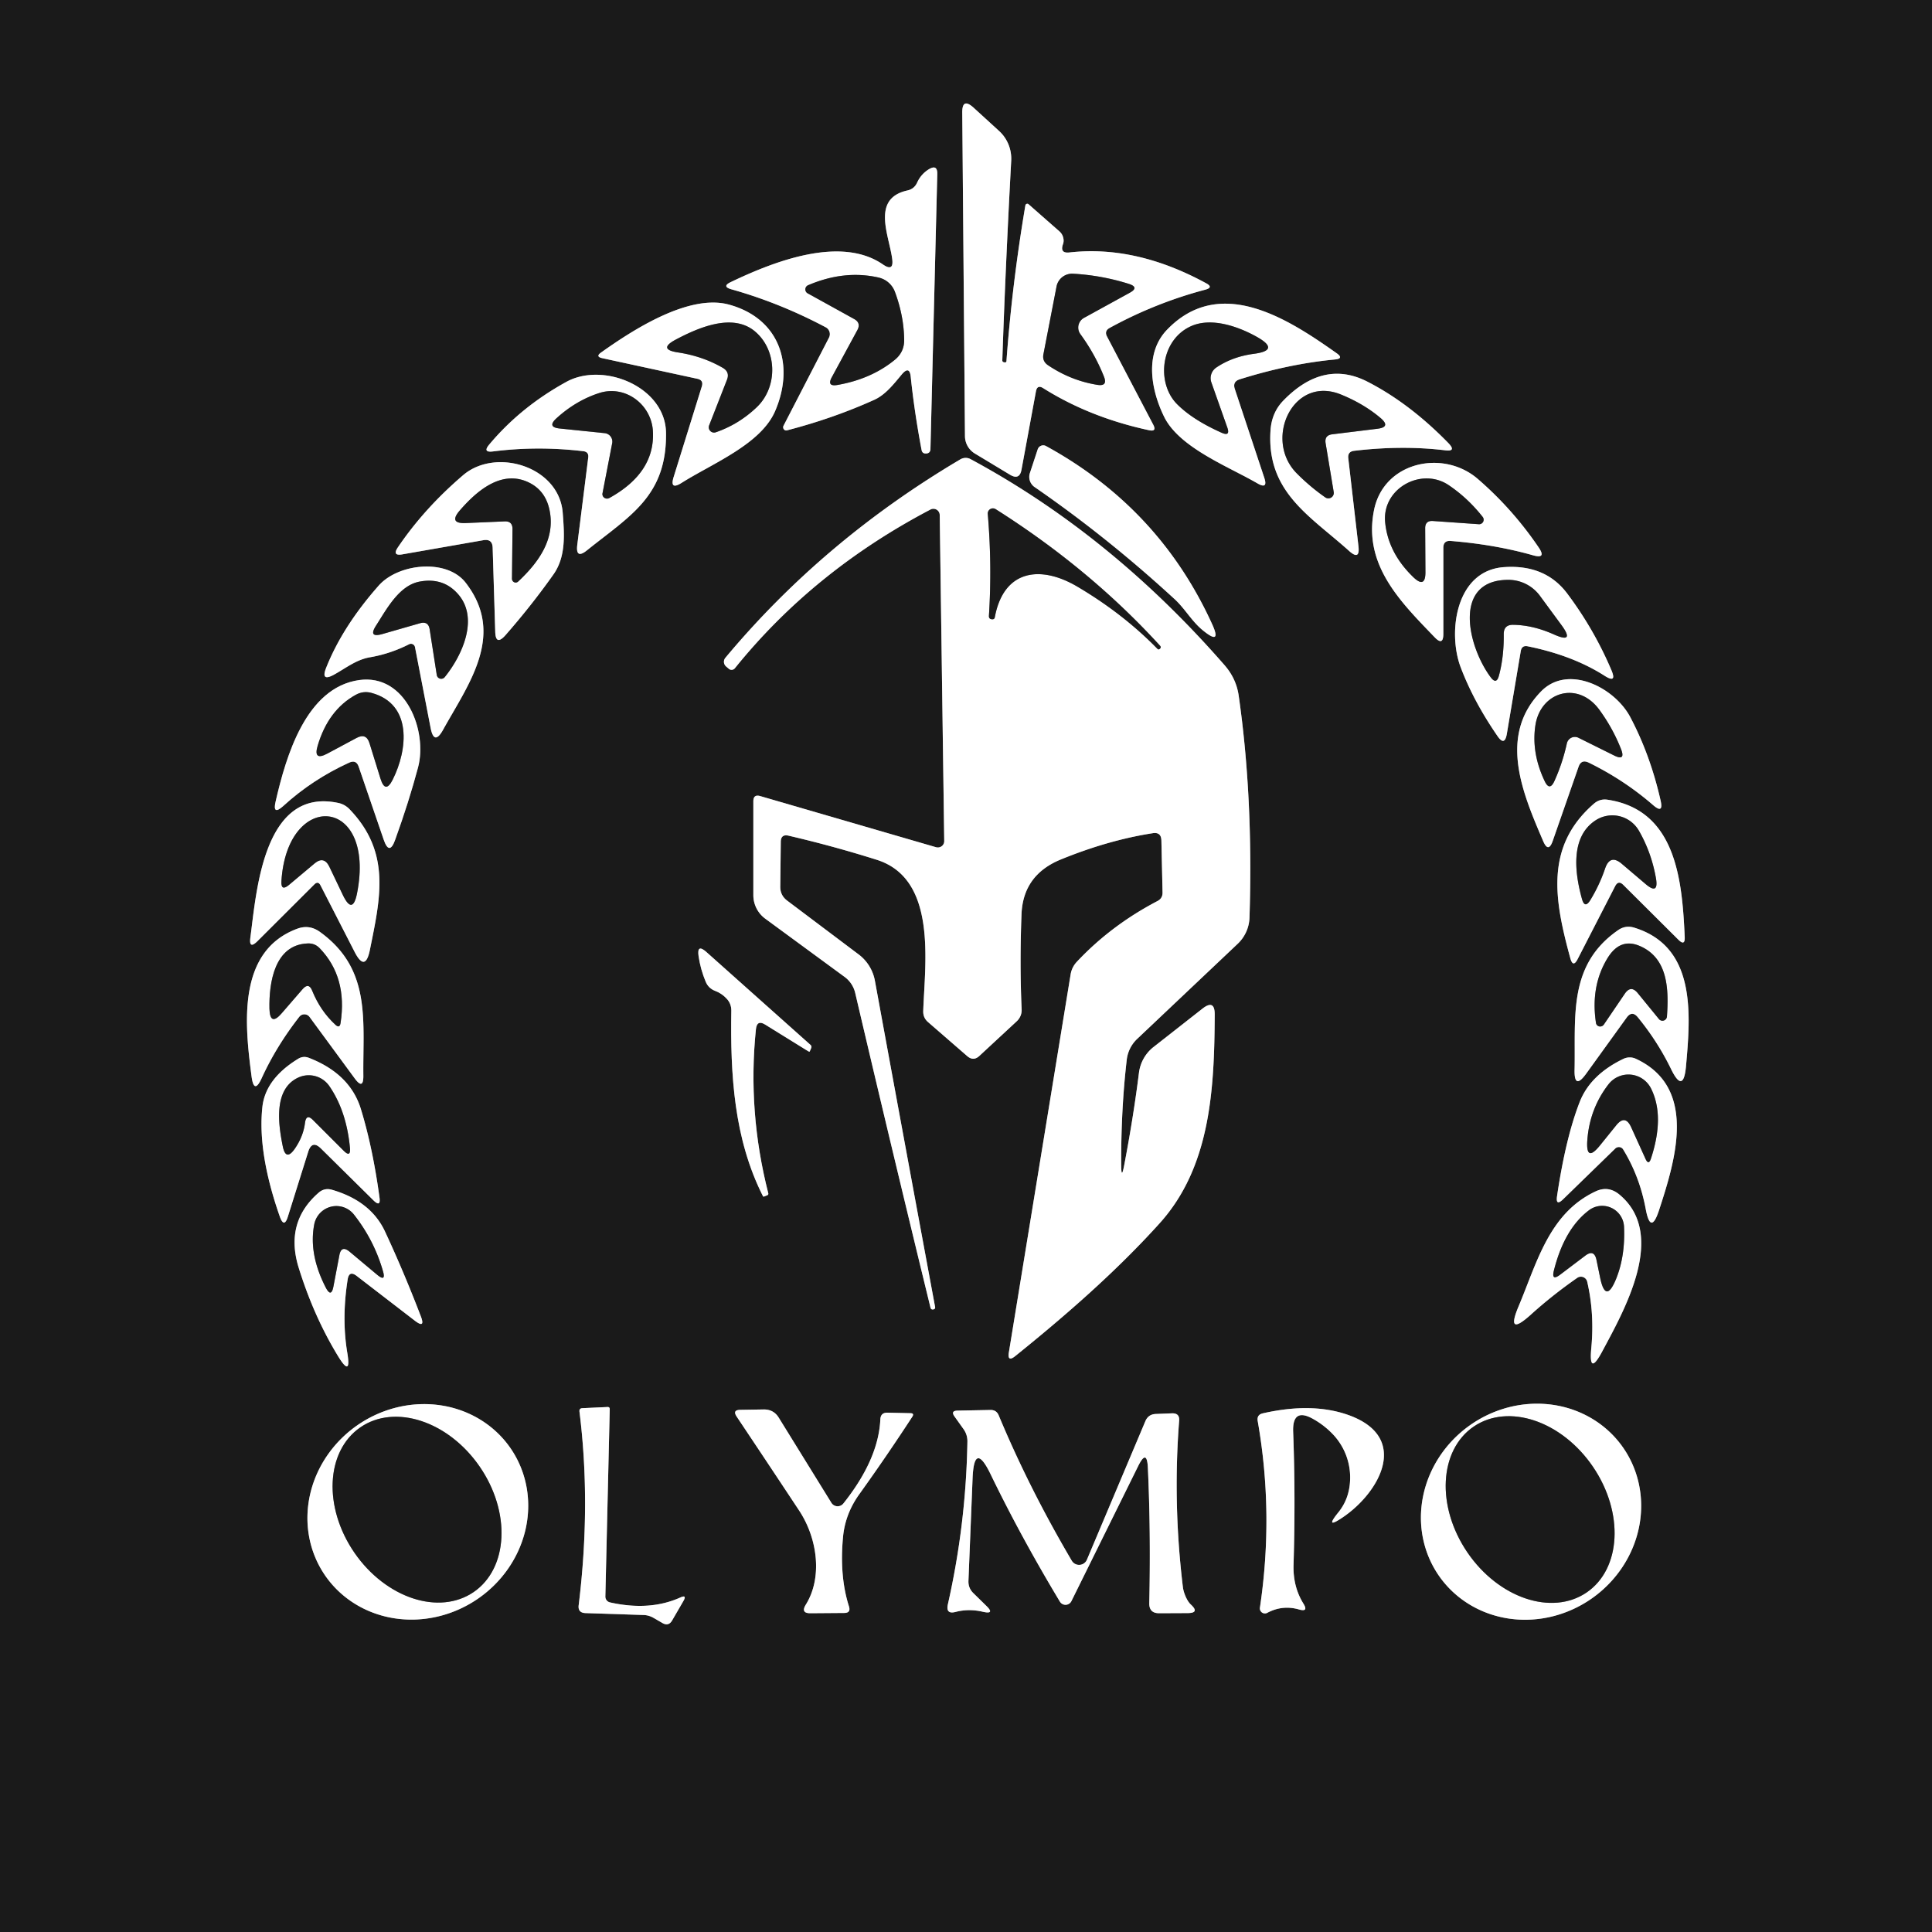 <?xml version="1.0" encoding="UTF-8" standalone="no"?>
<!DOCTYPE svg PUBLIC "-//W3C//DTD SVG 1.1//EN" "http://www.w3.org/Graphics/SVG/1.1/DTD/svg11.dtd">
<svg xmlns="http://www.w3.org/2000/svg" version="1.1" viewBox="0.00 0.00 150.00 150.00">
<rect x="0.00" y="0.00" width="150.00" height="150.00" fill="#333333" stroke="none"/>
<g stroke-width="2.00" fill="none" stroke-linecap="butt">
<path stroke="#8d8d8d" vector-effect="non-scaling-stroke" d="
  M 77.82 27.96
  Q 78.05 21.02 78.51 12.47
  A 2.93 2.89 -67.7 0 0 77.57 10.17
  L 75.60 8.37
  Q 74.69 7.54 74.71 8.77
  L 74.92 33.87
  A 1.60 1.59 15.2 0 0 75.70 35.22
  L 78.42 36.86
  Q 79.16 37.30 79.31 36.46
  L 80.43 30.39
  Q 80.53 29.84 81.00 30.14
  Q 84.61 32.41 89.20 33.40
  Q 89.84 33.54 89.53 32.96
  L 85.95 26.13
  Q 85.72 25.70 86.15 25.46
  Q 89.69 23.52 93.58 22.49
  Q 94.24 22.31 93.64 21.99
  Q 88.19 19.02 83.04 19.60
  Q 82.27 19.69 82.53 18.96
  Q 82.60 18.76 82.57 18.56
  Q 82.52 18.20 82.25 17.96
  L 79.86 15.86
  A 0.15 0.15 0.0 0 0 79.61 15.95
  Q 78.58 22.03 78.14 28.05
  Q 78.13 28.12 78.07 28.13
  Q 78.02 28.14 77.97 28.13
  Q 77.81 28.11 77.82 27.96"
/>
<path stroke="#8d8d8d" vector-effect="non-scaling-stroke" d="
  M 68.56 20.54
  C 65.30 18.28 60.14 20.27 56.74 21.90
  Q 56.02 22.24 56.78 22.46
  Q 60.55 23.52 64.11 25.41
  A 0.60 0.60 0.0 0 1 64.36 26.22
  L 60.83 33.06
  A 0.25 0.24 -83.8 0 0 61.11 33.41
  Q 64.69 32.48 67.86 31.05
  C 68.76 30.65 69.41 29.79 70.03 29.05
  Q 70.62 28.37 70.71 29.26
  Q 70.99 31.96 71.55 34.93
  Q 71.60 35.21 71.87 35.21
  Q 72.23 35.21 72.24 34.85
  L 72.77 13.52
  Q 72.79 12.74 72.12 13.14
  Q 71.51 13.51 71.20 14.19
  Q 70.97 14.68 70.44 14.79
  C 67.63 15.42 69.03 18.26 69.27 20.10
  Q 69.41 21.12 68.56 20.54"
/>
<path stroke="#8d8d8d" vector-effect="non-scaling-stroke" d="
  M 54.49 30.00
  L 52.31 37.01
  Q 51.97 38.09 52.92 37.49
  C 55.33 35.97 59.05 34.50 60.17 31.94
  C 61.74 28.33 60.52 24.72 56.60 23.65
  C 53.46 22.79 49.09 25.65 46.68 27.36
  Q 46.20 27.69 46.77 27.81
  L 54.15 29.41
  Q 54.64 29.52 54.49 30.00"
/>
<path stroke="#8d8d8d" vector-effect="non-scaling-stroke" d="
  M 96.25 29.45
  Q 100.07 28.25 103.64 27.91
  Q 104.37 27.84 103.77 27.42
  C 100.02 24.77 94.73 21.31 90.60 25.61
  C 88.83 27.46 89.38 30.31 90.38 32.35
  C 91.55 34.75 95.35 36.21 97.63 37.53
  Q 98.46 38.01 98.16 37.10
  L 95.87 30.20
  Q 95.68 29.63 96.25 29.45"
/>
<path stroke="#8d8d8d" vector-effect="non-scaling-stroke" d="
  M 45.67 35.53
  L 44.82 42.30
  Q 44.68 43.45 45.58 42.72
  C 48.93 40.03 51.76 38.52 51.71 33.63
  C 51.68 30.02 46.83 28.07 43.97 29.65
  Q 40.42 31.60 37.98 34.52
  Q 37.45 35.15 38.27 35.05
  Q 41.73 34.61 45.28 35.03
  Q 45.73 35.08 45.67 35.53"
/>
<path stroke="#8d8d8d" vector-effect="non-scaling-stroke" d="
  M 105.14 35.00
  Q 108.87 34.56 112.19 34.96
  Q 113.10 35.08 112.46 34.41
  Q 109.45 31.32 106.18 29.64
  Q 102.76 27.88 99.63 31.11
  Q 98.72 32.05 98.64 33.46
  C 98.34 38.21 101.71 40.05 104.75 42.78
  Q 105.60 43.54 105.47 42.41
  L 104.68 35.58
  Q 104.62 35.06 105.14 35.00"
/>
<path stroke="#8d8d8d" vector-effect="non-scaling-stroke" d="
  M 94.11 48.46
  Q 90.00 39.44 81.21 34.63
  A 0.45 0.45 0.0 0 0 80.57 34.88
  L 79.96 36.73
  A 0.96 0.95 26.8 0 0 80.32 37.81
  Q 85.95 41.69 91.19 46.51
  C 92.02 47.27 92.54 48.27 93.44 48.98
  Q 94.87 50.13 94.11 48.46"
/>
<path stroke="#8d8d8d" vector-effect="non-scaling-stroke" d="
  M 87.05 90.46
  Q 87.03 86.16 87.48 82.28
  A 2.65 2.63 71.8 0 1 88.29 80.66
  L 96.09 73.28
  A 2.94 2.91 -20.9 0 0 97.01 71.25
  Q 97.31 61.92 96.17 54.00
  Q 95.98 52.68 95.07 51.64
  Q 86.23 41.50 75.34 35.64
  A 0.81 0.80 -46.4 0 0 74.57 35.66
  Q 63.93 41.95 56.32 51.07
  A 0.48 0.48 0.0 0 0 56.38 51.75
  L 56.59 51.93
  A 0.33 0.33 0.0 0 0 57.05 51.89
  Q 63.13 44.34 72.24 39.56
  A 0.49 0.49 0.0 0 1 72.96 39.99
  L 73.31 65.30
  A 0.50 0.49 7.5 0 1 72.68 65.78
  L 59.03 61.81
  Q 58.49 61.65 58.49 62.21
  L 58.49 69.50
  A 2.27 2.26 18.1 0 0 59.42 71.33
  L 65.58 75.85
  A 2.16 2.14 -78.6 0 1 66.40 77.10
  Q 69.23 89.18 72.24 101.51
  Q 72.28 101.70 72.47 101.66
  L 72.48 101.66
  Q 72.63 101.62 72.60 101.47
  Q 70.30 89.08 67.93 76.16
  A 3.30 3.30 0.0 0 0 66.65 74.09
  L 61.11 69.92
  Q 60.57 69.51 60.58 68.83
  L 60.62 65.35
  Q 60.63 64.75 61.22 64.88
  Q 64.70 65.69 68.06 66.75
  C 72.78 68.23 71.81 74.72 71.68 78.49
  Q 71.66 79.02 72.06 79.36
  L 75.10 82.00
  Q 75.58 82.41 76.04 81.98
  L 78.94 79.29
  A 1.19 1.17 -23.3 0 0 79.32 78.36
  Q 79.16 74.84 79.31 70.98
  Q 79.43 67.93 82.36 66.73
  Q 86.03 65.23 89.49 64.69
  Q 90.15 64.58 90.17 65.25
  L 90.26 69.29
  Q 90.27 69.75 89.86 69.96
  Q 86.25 71.85 83.60 74.68
  Q 83.21 75.10 83.12 75.67
  L 78.33 104.99
  Q 78.20 105.79 78.83 105.28
  C 82.79 102.09 86.66 98.71 90.02 94.99
  C 94.00 90.59 94.28 84.53 94.31 78.78
  Q 94.32 77.56 93.36 78.31
  L 89.56 81.29
  A 3.04 3.01 74.9 0 0 88.43 83.28
  Q 88.00 86.72 87.28 90.48
  Q 87.06 91.63 87.05 90.46"
/>
<path stroke="#8d8d8d" vector-effect="non-scaling-stroke" d="
  M 38.25 42.53
  L 38.45 49.04
  Q 38.48 50.17 39.24 49.32
  Q 41.29 46.98 42.99 44.57
  C 43.96 43.17 43.81 41.42 43.69 39.82
  C 43.42 36.22 38.50 34.72 35.96 36.89
  Q 32.94 39.47 30.89 42.50
  Q 30.43 43.18 31.24 43.04
  L 37.53 41.94
  Q 38.23 41.82 38.25 42.53"
/>
<path stroke="#8d8d8d" vector-effect="non-scaling-stroke" d="
  M 112.64 42.00
  Q 116.10 42.28 119.05 43.12
  Q 120.06 43.40 119.48 42.53
  Q 117.45 39.53 114.73 37.18
  C 112.05 34.87 107.44 35.84 106.68 39.60
  C 105.82 43.86 108.73 46.72 111.39 49.48
  Q 112.06 50.18 112.06 49.21
  L 112.06 42.53
  Q 112.06 41.95 112.64 42.00"
/>
<path stroke="#8d8d8d" vector-effect="non-scaling-stroke" d="
  M 31.76 50.02
  A 0.32 0.32 0.0 0 1 32.22 50.24
  L 33.43 56.50
  Q 33.70 57.92 34.40 56.66
  C 36.36 53.12 39.29 49.30 36.16 45.25
  C 34.69 43.34 30.91 43.74 29.39 45.48
  Q 26.60 48.64 25.33 51.83
  Q 24.87 52.97 25.95 52.37
  C 26.87 51.86 27.67 51.21 28.73 51.03
  Q 30.30 50.76 31.76 50.02"
/>
<path stroke="#8d8d8d" vector-effect="non-scaling-stroke" d="
  M 118.62 50.18
  Q 122.11 50.89 124.57 52.46
  Q 125.57 53.10 125.10 52.01
  Q 123.75 48.84 121.67 46.07
  Q 119.97 43.82 116.80 44.03
  C 113.01 44.27 112.39 49.10 113.40 51.79
  Q 114.40 54.44 116.26 57.14
  Q 116.82 57.97 116.99 56.98
  L 118.07 50.56
  Q 118.15 50.08 118.62 50.18"
/>
<path stroke="#8d8d8d" vector-effect="non-scaling-stroke" d="
  M 27.85 59.53
  L 29.79 65.19
  Q 30.23 66.47 30.68 65.20
  Q 31.74 62.27 32.46 59.57
  C 33.20 56.77 31.52 52.30 27.89 52.80
  C 23.76 53.38 22.21 58.70 21.40 62.23
  Q 21.14 63.34 21.99 62.58
  Q 24.26 60.51 27.11 59.21
  Q 27.66 58.96 27.85 59.53"
/>
<path stroke="#8d8d8d" vector-effect="non-scaling-stroke" d="
  M 123.35 59.21
  Q 126.09 60.55 128.35 62.51
  Q 129.17 63.22 128.93 62.16
  Q 128.13 58.62 126.57 55.67
  C 125.35 53.37 121.74 51.54 119.65 53.68
  C 116.29 57.12 118.22 61.59 119.81 65.30
  Q 120.22 66.26 120.56 65.27
  L 122.56 59.53
  Q 122.77 58.93 123.35 59.21"
/>
<path stroke="#8d8d8d" vector-effect="non-scaling-stroke" d="
  M 125.40 68.80
  Q 125.65 68.32 126.03 68.70
  L 130.30 72.95
  Q 130.84 73.49 130.80 72.73
  C 130.60 68.30 130.12 62.89 124.81 62.09
  Q 124.21 62.00 123.75 62.40
  C 119.90 65.74 120.70 69.93 121.92 74.40
  Q 122.13 75.16 122.49 74.46
  L 125.40 68.80"
/>
<path stroke="#8d8d8d" vector-effect="non-scaling-stroke" d="
  M 24.89 68.75
  L 27.53 73.90
  Q 28.36 75.52 28.72 73.74
  C 29.53 69.72 30.38 66.17 27.11 62.80
  A 1.70 1.65 72.5 0 0 26.26 62.34
  C 20.43 61.10 19.91 69.29 19.44 72.78
  Q 19.31 73.75 20.00 73.06
  L 24.40 68.67
  Q 24.70 68.37 24.89 68.75"
/>
<path stroke="#8d8d8d" vector-effect="non-scaling-stroke" d="
  M 24.03 78.95
  L 27.55 83.74
  Q 28.22 84.64 28.21 83.52
  C 28.16 79.24 28.86 75.24 24.82 72.34
  Q 24.00 71.76 23.07 72.11
  C 18.38 73.86 19.01 79.58 19.53 83.56
  Q 19.72 85.03 20.33 83.68
  Q 21.46 81.22 23.24 78.94
  A 0.50 0.50 0.0 0 1 24.03 78.95"
/>
<path stroke="#8d8d8d" vector-effect="non-scaling-stroke" d="
  M 127.16 78.98
  Q 128.70 80.86 129.74 83.00
  Q 130.70 84.97 130.90 82.79
  C 131.26 78.74 131.71 73.50 126.87 72.02
  Q 126.21 71.82 125.64 72.21
  C 121.72 74.92 122.34 78.93 122.25 83.05
  Q 122.21 84.66 123.15 83.36
  L 126.29 79.01
  Q 126.71 78.43 127.16 78.98"
/>
<path stroke="#8d8d8d" vector-effect="non-scaling-stroke" d="
  M 59.41 79.55
  L 62.72 81.60
  Q 62.85 81.68 62.87 81.63
  L 62.98 81.37
  Q 63.04 81.22 62.92 81.12
  L 54.85 73.92
  Q 54.09 73.24 54.24 74.25
  Q 54.39 75.26 54.79 76.22
  Q 55.00 76.73 55.52 76.93
  Q 56.05 77.13 56.43 77.55
  Q 56.78 77.93 56.78 78.46
  C 56.70 83.43 56.98 88.40 59.23 92.86
  Q 59.26 92.92 59.32 92.90
  L 59.57 92.80
  Q 59.67 92.76 59.65 92.65
  Q 58.03 86.31 58.69 79.91
  Q 58.77 79.15 59.41 79.55"
/>
<path stroke="#8d8d8d" vector-effect="non-scaling-stroke" d="
  M 24.93 89.18
  L 28.99 93.19
  Q 29.58 93.77 29.46 92.95
  Q 28.94 89.12 28.02 86.11
  Q 27.18 83.37 23.98 82.13
  Q 23.54 81.96 23.14 82.21
  Q 20.60 83.77 20.37 85.96
  Q 19.99 89.51 21.73 94.47
  Q 22.06 95.38 22.35 94.46
  L 23.93 89.42
  Q 24.23 88.48 24.93 89.18"
/>
<path stroke="#8d8d8d" vector-effect="non-scaling-stroke" d="
  M 126.02 89.24
  Q 127.30 91.33 127.77 93.85
  Q 128.16 95.96 128.82 93.92
  C 130.08 90.06 131.82 84.43 127.00 82.20
  A 1.14 1.13 -45.3 0 0 126.04 82.21
  Q 123.48 83.44 122.65 85.55
  Q 121.56 88.34 120.89 92.86
  Q 120.77 93.69 121.37 93.10
  L 125.41 89.17
  A 0.40 0.39 -37.7 0 1 126.02 89.24"
/>
<path stroke="#8d8d8d" vector-effect="non-scaling-stroke" d="
  M 27.69 99.06
  L 32.21 102.54
  Q 33.05 103.18 32.67 102.19
  Q 31.34 98.72 29.88 95.59
  Q 28.77 93.24 25.76 92.37
  Q 25.19 92.21 24.74 92.60
  Q 22.11 94.89 23.18 98.39
  Q 24.35 102.18 26.24 105.28
  Q 27.30 107.02 26.96 105.01
  Q 26.52 102.36 26.99 99.35
  Q 27.10 98.61 27.69 99.06"
/>
<path stroke="#8d8d8d" vector-effect="non-scaling-stroke" d="
  M 123.23 99.51
  Q 123.80 101.96 123.55 104.64
  Q 123.33 106.93 124.41 104.90
  C 126.12 101.70 129.47 95.82 125.71 92.73
  Q 124.86 92.04 123.88 92.50
  C 120.26 94.20 119.33 98.04 117.90 101.43
  Q 116.89 103.83 118.83 102.09
  Q 120.53 100.55 122.46 99.21
  A 0.50 0.50 0.0 0 1 123.23 99.51"
/>
<path stroke="#8d8d8d" vector-effect="non-scaling-stroke" d="
  M 39.711 112.549
  A 8.73 8.20 -33.6 0 0 27.902 110.55
  A 8.73 8.20 -33.6 0 0 25.169 122.211
  A 8.73 8.20 -33.6 0 0 36.978 124.21
  A 8.73 8.20 -33.6 0 0 39.711 112.549"
/>
<path stroke="#8d8d8d" vector-effect="non-scaling-stroke" d="
  M 47.36 124.41
  A 0.46 0.46 0.0 0 1 47.00 123.95
  L 47.34 109.41
  Q 47.34 109.23 47.16 109.24
  L 45.22 109.33
  Q 44.96 109.34 44.99 109.60
  Q 45.89 116.79 44.93 124.62
  Q 44.85 125.22 45.46 125.24
  L 50.00 125.39
  Q 50.38 125.41 50.72 125.60
  L 51.43 126.01
  Q 51.91 126.29 52.19 125.80
  L 53.06 124.30
  Q 53.35 123.79 52.82 124.03
  Q 50.44 125.10 47.36 124.41"
/>
<path stroke="#8d8d8d" vector-effect="non-scaling-stroke" d="
  M 103.48 111.35
  A 4.87 4.86 24.6 0 1 104.82 114.94
  Q 104.76 116.37 103.91 117.42
  Q 102.80 118.79 104.26 117.80
  C 107.11 115.87 109.51 111.60 104.71 109.87
  Q 101.89 108.86 98.05 109.73
  Q 97.56 109.84 97.65 110.34
  Q 98.91 117.51 97.82 124.82
  A 0.39 0.39 0.0 0 0 98.39 125.22
  Q 99.57 124.59 100.86 124.96
  Q 101.61 125.17 101.20 124.51
  Q 100.38 123.19 100.43 121.50
  Q 100.59 116.21 100.40 111.16
  Q 100.33 109.22 102.01 110.20
  Q 102.83 110.67 103.48 111.35"
/>
<path stroke="#8d8d8d" vector-effect="non-scaling-stroke" d="
  M 125.979 112.337
  A 8.71 8.22 -35.3 0 0 114.12 110.661
  A 8.71 8.22 -35.3 0 0 111.761 122.403
  A 8.71 8.22 -35.3 0 0 123.62 124.079
  A 8.71 8.22 -35.3 0 0 125.979 112.337"
/>
<path stroke="#8d8d8d" vector-effect="non-scaling-stroke" d="
  M 65.48 116.73
  A 0.57 0.57 0.0 0 1 64.55 116.68
  L 60.47 110.08
  Q 60.07 109.42 59.29 109.43
  L 57.47 109.46
  Q 56.85 109.47 57.20 109.99
  Q 59.52 113.46 62.04 117.27
  C 63.47 119.43 63.88 122.47 62.56 124.59
  Q 62.15 125.26 62.93 125.25
  L 65.54 125.23
  Q 66.08 125.23 65.91 124.71
  Q 65.17 122.38 65.45 119.36
  Q 65.61 117.54 66.73 115.99
  Q 68.86 113.02 70.84 109.98
  Q 70.99 109.73 70.70 109.72
  L 68.90 109.68
  Q 68.38 109.67 68.35 110.19
  Q 68.21 113.30 65.48 116.73"
/>
<path stroke="#8d8d8d" vector-effect="non-scaling-stroke" d="
  M 88.38 113.80
  Q 89.05 112.46 89.12 113.95
  Q 89.35 118.90 89.23 124.46
  Q 89.21 125.26 90.01 125.25
  L 92.19 125.24
  Q 93.18 125.24 92.45 124.57
  C 92.14 124.28 91.89 123.64 91.84 123.23
  Q 91.05 116.70 91.55 110.29
  Q 91.59 109.72 91.01 109.73
  L 89.74 109.78
  Q 89.16 109.80 88.93 110.33
  L 84.39 121.09
  A 0.66 0.66 0.0 0 1 83.21 121.17
  Q 79.90 115.55 77.54 109.89
  Q 77.36 109.46 76.90 109.47
  L 74.35 109.52
  Q 73.78 109.53 74.12 109.99
  L 74.79 110.93
  Q 75.12 111.38 75.11 111.93
  Q 75.00 118.34 73.59 124.57
  Q 73.42 125.35 74.19 125.15
  Q 75.22 124.88 76.32 125.14
  Q 77.27 125.35 76.58 124.68
  L 75.56 123.68
  Q 75.17 123.29 75.19 122.74
  L 75.51 114.79
  Q 75.63 111.80 76.93 114.50
  Q 79.26 119.31 82.29 124.35
  A 0.51 0.51 0.0 0 0 83.18 124.32
  L 88.38 113.80"
/>
<path stroke="#8d8d8d" vector-effect="non-scaling-stroke" d="
  M 84.16 24.68
  L 87.71 22.73
  Q 88.48 22.31 87.64 22.04
  Q 85.55 21.38 83.31 21.25
  A 1.24 1.23 7.3 0 0 82.03 22.24
  L 81.01 27.51
  Q 80.91 28.04 81.36 28.35
  Q 83.14 29.55 85.20 29.88
  Q 86.02 30.01 85.71 29.24
  Q 85.03 27.52 83.88 25.94
  A 0.86 0.86 0.0 0 1 84.16 24.68"
/>
<path stroke="#8d8d8d" vector-effect="non-scaling-stroke" d="
  M 66.57 25.62
  L 64.58 29.29
  Q 64.18 30.03 65.01 29.89
  Q 67.65 29.43 69.48 27.93
  Q 70.22 27.32 70.20 26.36
  Q 70.17 24.49 69.47 22.63
  A 1.77 1.77 0.0 0 0 68.22 21.55
  Q 65.55 20.94 62.73 22.15
  A 0.35 0.35 0.0 0 0 62.70 22.77
  L 66.32 24.77
  Q 66.86 25.07 66.57 25.62"
/>
<path stroke="#8d8d8d" vector-effect="non-scaling-stroke" d="
  M 56.44 29.49
  L 55.06 33.02
  A 0.41 0.41 0.0 0 0 55.58 33.56
  Q 57.37 32.94 58.76 31.61
  C 60.42 30.02 60.34 27.15 58.59 25.71
  C 56.84 24.27 54.16 25.47 52.46 26.37
  Q 51.06 27.12 52.62 27.36
  Q 54.55 27.65 56.12 28.56
  Q 56.68 28.89 56.44 29.49"
/>
<path stroke="#8d8d8d" vector-effect="non-scaling-stroke" d="
  M 94.44 28.53
  Q 95.69 27.69 97.35 27.47
  Q 99.42 27.20 97.61 26.17
  C 96.19 25.37 94.07 24.60 92.46 25.33
  C 90.10 26.40 89.76 29.73 91.38 31.37
  Q 92.59 32.59 94.83 33.59
  Q 95.55 33.92 95.28 33.17
  L 94.05 29.69
  A 1.00 0.99 -26.6 0 1 94.44 28.53"
/>
<path stroke="#8d8d8d" vector-effect="non-scaling-stroke" d="
  M 47.53 34.41
  L 46.78 38.29
  A 0.36 0.35 -8.6 0 0 47.30 38.67
  Q 50.89 36.69 50.69 33.44
  C 50.55 31.37 48.53 29.88 46.54 30.51
  Q 44.73 31.09 43.21 32.47
  Q 42.44 33.17 43.47 33.27
  L 46.95 33.63
  A 0.66 0.66 0.0 0 1 47.53 34.41"
/>
<path stroke="#8d8d8d" vector-effect="non-scaling-stroke" d="
  M 103.43 33.72
  L 106.93 33.29
  Q 108.02 33.16 107.18 32.45
  Q 105.88 31.35 104.11 30.63
  C 100.38 29.11 98.08 34.13 100.68 36.75
  Q 101.71 37.79 102.90 38.62
  A 0.42 0.42 0.0 0 0 103.55 38.21
  L 102.92 34.41
  Q 102.82 33.80 103.43 33.72"
/>
<path stroke="#8d8d8d" vector-effect="non-scaling-stroke" d="
  M 83.62 45.53
  Q 87.17 47.62 89.85 50.36
  Q 89.95 50.47 90.05 50.37
  L 90.06 50.36
  Q 90.17 50.26 90.07 50.14
  Q 84.60 44.15 77.30 39.53
  A 0.40 0.40 0.0 0 0 76.69 39.90
  Q 77.03 43.87 76.78 47.82
  Q 76.77 48.06 77.01 48.08
  L 77.02 48.08
  Q 77.21 48.10 77.24 47.91
  C 77.93 44.23 80.77 43.86 83.62 45.53"
/>
<path stroke="#8d8d8d" vector-effect="non-scaling-stroke" d="
  M 39.79 41.07
  L 39.75 44.94
  A 0.29 0.28 68.5 0 0 40.23 45.15
  C 41.78 43.70 43.15 41.86 42.66 39.58
  Q 42.32 37.98 40.88 37.38
  C 38.81 36.52 36.94 38.20 35.70 39.63
  Q 34.80 40.67 36.17 40.61
  L 39.19 40.48
  Q 39.79 40.46 39.79 41.07"
/>
<path stroke="#8d8d8d" vector-effect="non-scaling-stroke" d="
  M 111.25 40.45
  L 114.82 40.70
  A 0.35 0.35 0.0 0 0 115.12 40.14
  Q 113.98 38.69 112.51 37.69
  C 110.40 36.23 107.31 37.89 107.54 40.52
  Q 107.76 42.92 109.75 44.83
  Q 110.67 45.70 110.67 44.43
  L 110.65 41.01
  Q 110.65 40.41 111.25 40.45"
/>
<path stroke="#8d8d8d" vector-effect="non-scaling-stroke" d="
  M 33.36 48.87
  L 33.91 52.40
  A 0.35 0.35 0.0 0 0 34.53 52.57
  C 35.89 50.89 37.23 47.97 35.53 46.09
  Q 34.40 44.83 32.61 45.15
  C 31.00 45.43 30.03 47.27 29.21 48.55
  Q 28.55 49.56 29.71 49.22
  L 32.60 48.39
  Q 33.26 48.20 33.36 48.87"
/>
<path stroke="#8d8d8d" vector-effect="non-scaling-stroke" d="
  M 117.48 48.51
  Q 119.02 48.53 120.65 49.26
  Q 122.31 50.00 121.23 48.53
  L 119.56 46.26
  A 3.04 3.04 0.0 0 0 117.11 45.02
  C 112.75 45.02 113.94 50.19 115.75 52.60
  Q 116.18 53.16 116.37 52.48
  Q 116.77 51.02 116.75 49.23
  Q 116.75 48.50 117.48 48.51"
/>
<path stroke="#8d8d8d" vector-effect="non-scaling-stroke" d="
  M 28.69 57.71
  L 29.54 60.45
  Q 29.92 61.67 30.49 60.53
  C 31.65 58.22 32.05 54.65 28.82 53.79
  Q 28.20 53.63 27.63 53.94
  Q 25.48 55.12 24.66 57.91
  Q 24.31 59.10 25.41 58.51
  L 27.69 57.29
  Q 28.44 56.89 28.69 57.71"
/>
<path stroke="#8d8d8d" vector-effect="non-scaling-stroke" d="
  M 122.55 57.28
  L 125.33 58.66
  Q 126.22 59.10 125.86 58.17
  Q 125.23 56.56 124.19 55.13
  C 122.52 52.82 119.61 53.71 119.21 56.30
  Q 118.88 58.46 119.94 60.67
  Q 120.31 61.43 120.67 60.67
  Q 121.31 59.27 121.65 57.72
  A 0.64 0.63 -70.9 0 1 122.55 57.28"
/>
<path stroke="#8d8d8d" vector-effect="non-scaling-stroke" d="
  M 125.92 67.07
  L 127.78 68.65
  Q 128.79 69.50 128.57 68.20
  Q 128.22 66.19 127.24 64.49
  A 2.38 2.38 0.0 0 0 123.93 63.66
  C 121.90 64.93 122.26 67.76 122.82 69.78
  Q 123.04 70.59 123.48 69.87
  Q 124.19 68.70 124.62 67.43
  Q 125.01 66.29 125.92 67.07"
/>
<path stroke="#8d8d8d" vector-effect="non-scaling-stroke" d="
  M 25.57 67.29
  L 26.62 69.49
  Q 27.38 71.07 27.72 69.36
  C 29.21 61.81 22.29 61.30 21.85 68.41
  Q 21.80 69.23 22.43 68.71
  L 24.42 67.04
  Q 25.15 66.43 25.57 67.29"
/>
<path stroke="#8d8d8d" vector-effect="non-scaling-stroke" d="
  M 24.24 76.92
  Q 24.87 78.48 26.04 79.56
  Q 26.37 79.87 26.44 79.43
  Q 26.99 75.87 24.82 73.62
  Q 24.44 73.22 23.88 73.25
  C 21.32 73.35 20.88 76.28 20.92 78.31
  Q 20.96 79.73 21.88 78.66
  L 23.49 76.80
  Q 23.97 76.25 24.24 76.92"
/>
<path stroke="#8d8d8d" vector-effect="non-scaling-stroke" d="
  M 127.15 77.10
  L 128.80 79.12
  A 0.35 0.35 0.0 0 0 129.42 78.93
  C 129.57 76.79 129.50 74.39 127.32 73.45
  Q 125.80 72.79 124.82 74.37
  Q 123.48 76.54 123.91 79.41
  A 0.34 0.33 -31.8 0 0 124.52 79.55
  L 126.15 77.15
  Q 126.62 76.46 127.15 77.10"
/>
<path stroke="#8d8d8d" vector-effect="non-scaling-stroke" d="
  M 24.31 86.97
  L 26.68 89.34
  Q 27.24 89.90 27.17 89.12
  Q 26.90 86.25 25.56 84.31
  A 1.94 1.94 0.0 0 0 23.12 83.68
  C 21.21 84.60 21.62 87.33 21.95 88.98
  Q 22.19 90.20 22.90 89.17
  Q 23.55 88.22 23.68 87.18
  Q 23.78 86.43 24.31 86.97"
/>
<path stroke="#8d8d8d" vector-effect="non-scaling-stroke" d="
  M 126.64 87.51
  L 127.76 89.98
  Q 128.00 90.50 128.18 89.95
  Q 129.26 86.67 128.19 84.52
  A 1.96 1.96 0.0 0 0 124.88 84.19
  Q 123.42 86.08 123.24 88.52
  Q 123.11 90.31 124.23 88.92
  L 125.49 87.36
  Q 126.18 86.51 126.64 87.51"
/>
<path stroke="#8d8d8d" vector-effect="non-scaling-stroke" d="
  M 27.13 97.17
  L 29.28 98.97
  Q 29.99 99.56 29.73 98.68
  Q 29.04 96.28 27.48 94.30
  A 1.75 1.74 -58.6 0 0 24.40 95.05
  Q 23.95 97.36 25.29 99.96
  Q 25.72 100.79 25.89 99.87
  L 26.35 97.45
  Q 26.50 96.66 27.13 97.17"
/>
<path stroke="#8d8d8d" vector-effect="non-scaling-stroke" d="
  M 123.95 97.82
  L 124.23 99.18
  Q 124.66 101.28 125.47 99.30
  Q 126.19 97.53 126.09 95.25
  A 1.70 1.70 0.0 0 0 123.36 93.97
  Q 121.46 95.41 120.65 98.62
  Q 120.42 99.51 121.15 98.95
  L 123.08 97.49
  Q 123.77 96.97 123.95 97.82"
/>
<path stroke="#8d8d8d" vector-effect="non-scaling-stroke" d="
  M 36.786 123.597
  A 7.76 5.90 55.4 0 0 37.236 113.86
  A 7.76 5.90 55.4 0 0 27.974 110.823
  A 7.76 5.90 55.4 0 0 27.523 120.56
  A 7.76 5.90 55.4 0 0 36.786 123.597"
/>
<path stroke="#8d8d8d" vector-effect="non-scaling-stroke" d="
  M 123.179 123.643
  A 7.79 5.90 55.8 0 0 123.68 113.884
  A 7.79 5.90 55.8 0 0 114.421 110.757
  A 7.79 5.90 55.8 0 0 113.92 120.516
  A 7.79 5.90 55.8 0 0 123.179 123.643"
/>
</g>
<path fill="#1a1a1a" d="
  M 0.00 0.00
  L 150.00 0.00
  L 150.00 150.00
  L 0.00 150.00
  L 0.00 0.00
  Z
  M 77.82 27.96
  Q 78.05 21.02 78.51 12.47
  A 2.93 2.89 -67.7 0 0 77.57 10.17
  L 75.60 8.37
  Q 74.69 7.54 74.71 8.77
  L 74.92 33.87
  A 1.60 1.59 15.2 0 0 75.70 35.22
  L 78.42 36.86
  Q 79.16 37.30 79.31 36.46
  L 80.43 30.39
  Q 80.53 29.84 81.00 30.14
  Q 84.61 32.41 89.20 33.40
  Q 89.84 33.54 89.53 32.96
  L 85.95 26.13
  Q 85.72 25.70 86.15 25.46
  Q 89.69 23.52 93.58 22.49
  Q 94.24 22.31 93.64 21.99
  Q 88.19 19.02 83.04 19.60
  Q 82.27 19.69 82.53 18.96
  Q 82.60 18.76 82.57 18.56
  Q 82.52 18.20 82.25 17.96
  L 79.86 15.86
  A 0.15 0.15 0.0 0 0 79.61 15.95
  Q 78.58 22.03 78.14 28.05
  Q 78.13 28.12 78.07 28.13
  Q 78.02 28.14 77.97 28.13
  Q 77.81 28.11 77.82 27.96
  Z
  M 68.56 20.54
  C 65.30 18.28 60.14 20.27 56.74 21.90
  Q 56.02 22.24 56.78 22.46
  Q 60.55 23.52 64.11 25.41
  A 0.60 0.60 0.0 0 1 64.36 26.22
  L 60.83 33.06
  A 0.25 0.24 -83.8 0 0 61.11 33.41
  Q 64.69 32.48 67.86 31.05
  C 68.76 30.65 69.41 29.79 70.03 29.05
  Q 70.62 28.37 70.71 29.26
  Q 70.99 31.96 71.55 34.93
  Q 71.60 35.21 71.87 35.21
  Q 72.23 35.21 72.24 34.85
  L 72.77 13.52
  Q 72.79 12.74 72.12 13.14
  Q 71.51 13.51 71.20 14.19
  Q 70.97 14.68 70.44 14.79
  C 67.63 15.42 69.03 18.26 69.27 20.10
  Q 69.41 21.12 68.56 20.54
  Z
  M 54.49 30.00
  L 52.31 37.01
  Q 51.97 38.09 52.92 37.49
  C 55.33 35.97 59.05 34.50 60.17 31.94
  C 61.74 28.33 60.52 24.72 56.60 23.65
  C 53.46 22.79 49.09 25.65 46.68 27.36
  Q 46.20 27.69 46.77 27.81
  L 54.15 29.41
  Q 54.64 29.52 54.49 30.00
  Z
  M 96.25 29.45
  Q 100.07 28.25 103.64 27.91
  Q 104.37 27.84 103.77 27.42
  C 100.02 24.77 94.73 21.31 90.60 25.61
  C 88.83 27.46 89.38 30.31 90.38 32.35
  C 91.55 34.75 95.35 36.21 97.63 37.53
  Q 98.46 38.01 98.16 37.10
  L 95.87 30.20
  Q 95.68 29.63 96.25 29.45
  Z
  M 45.67 35.53
  L 44.82 42.30
  Q 44.68 43.45 45.58 42.72
  C 48.93 40.03 51.76 38.52 51.71 33.63
  C 51.68 30.02 46.83 28.07 43.97 29.65
  Q 40.42 31.60 37.98 34.52
  Q 37.45 35.15 38.27 35.05
  Q 41.73 34.61 45.28 35.03
  Q 45.73 35.08 45.67 35.53
  Z
  M 105.14 35.00
  Q 108.87 34.56 112.19 34.96
  Q 113.10 35.08 112.46 34.41
  Q 109.45 31.32 106.18 29.64
  Q 102.76 27.88 99.63 31.11
  Q 98.72 32.05 98.64 33.46
  C 98.34 38.21 101.71 40.05 104.75 42.78
  Q 105.60 43.54 105.47 42.41
  L 104.68 35.58
  Q 104.62 35.06 105.14 35.00
  Z
  M 94.11 48.46
  Q 90.00 39.44 81.21 34.63
  A 0.45 0.45 0.0 0 0 80.57 34.88
  L 79.96 36.73
  A 0.96 0.95 26.8 0 0 80.32 37.81
  Q 85.95 41.69 91.19 46.51
  C 92.02 47.27 92.54 48.27 93.44 48.98
  Q 94.87 50.13 94.11 48.46
  Z
  M 87.05 90.46
  Q 87.03 86.16 87.48 82.28
  A 2.65 2.63 71.8 0 1 88.29 80.66
  L 96.09 73.28
  A 2.94 2.91 -20.9 0 0 97.01 71.25
  Q 97.31 61.92 96.17 54.00
  Q 95.98 52.68 95.07 51.64
  Q 86.23 41.50 75.34 35.64
  A 0.81 0.80 -46.4 0 0 74.57 35.66
  Q 63.93 41.95 56.32 51.07
  A 0.48 0.48 0.0 0 0 56.38 51.75
  L 56.59 51.93
  A 0.33 0.33 0.0 0 0 57.05 51.89
  Q 63.13 44.34 72.24 39.56
  A 0.49 0.49 0.0 0 1 72.96 39.99
  L 73.31 65.30
  A 0.50 0.49 7.5 0 1 72.68 65.78
  L 59.03 61.81
  Q 58.49 61.65 58.49 62.21
  L 58.49 69.50
  A 2.27 2.26 18.1 0 0 59.42 71.33
  L 65.58 75.85
  A 2.16 2.14 -78.6 0 1 66.40 77.10
  Q 69.23 89.18 72.24 101.51
  Q 72.28 101.70 72.47 101.66
  L 72.48 101.66
  Q 72.63 101.62 72.60 101.47
  Q 70.30 89.08 67.93 76.16
  A 3.30 3.30 0.0 0 0 66.65 74.09
  L 61.11 69.92
  Q 60.57 69.51 60.58 68.83
  L 60.62 65.35
  Q 60.63 64.75 61.22 64.88
  Q 64.70 65.69 68.06 66.75
  C 72.78 68.23 71.81 74.72 71.68 78.49
  Q 71.66 79.02 72.06 79.36
  L 75.10 82.00
  Q 75.58 82.41 76.04 81.98
  L 78.94 79.29
  A 1.19 1.17 -23.3 0 0 79.32 78.36
  Q 79.16 74.84 79.31 70.98
  Q 79.43 67.93 82.36 66.73
  Q 86.03 65.23 89.49 64.69
  Q 90.15 64.58 90.17 65.25
  L 90.26 69.29
  Q 90.27 69.75 89.86 69.96
  Q 86.25 71.85 83.60 74.68
  Q 83.21 75.10 83.12 75.67
  L 78.33 104.99
  Q 78.20 105.79 78.83 105.28
  C 82.79 102.09 86.66 98.71 90.02 94.99
  C 94.00 90.59 94.28 84.53 94.31 78.78
  Q 94.32 77.56 93.36 78.31
  L 89.56 81.29
  A 3.04 3.01 74.9 0 0 88.43 83.28
  Q 88.00 86.72 87.28 90.48
  Q 87.06 91.63 87.05 90.46
  Z
  M 38.25 42.53
  L 38.45 49.04
  Q 38.48 50.17 39.24 49.32
  Q 41.29 46.98 42.99 44.57
  C 43.96 43.17 43.81 41.42 43.69 39.82
  C 43.42 36.22 38.50 34.72 35.96 36.89
  Q 32.94 39.47 30.89 42.50
  Q 30.43 43.18 31.24 43.04
  L 37.53 41.94
  Q 38.23 41.82 38.25 42.53
  Z
  M 112.64 42.00
  Q 116.10 42.28 119.05 43.12
  Q 120.06 43.40 119.48 42.53
  Q 117.45 39.53 114.73 37.18
  C 112.05 34.87 107.44 35.84 106.68 39.60
  C 105.82 43.86 108.73 46.72 111.39 49.48
  Q 112.06 50.18 112.06 49.21
  L 112.06 42.53
  Q 112.06 41.95 112.64 42.00
  Z
  M 31.76 50.02
  A 0.32 0.32 0.0 0 1 32.22 50.24
  L 33.43 56.50
  Q 33.70 57.92 34.40 56.66
  C 36.36 53.12 39.29 49.30 36.16 45.25
  C 34.69 43.34 30.91 43.74 29.39 45.48
  Q 26.60 48.64 25.33 51.83
  Q 24.87 52.97 25.95 52.37
  C 26.87 51.86 27.67 51.21 28.73 51.03
  Q 30.30 50.76 31.76 50.02
  Z
  M 118.62 50.18
  Q 122.11 50.89 124.57 52.46
  Q 125.57 53.10 125.10 52.01
  Q 123.75 48.84 121.67 46.07
  Q 119.97 43.82 116.80 44.03
  C 113.01 44.27 112.39 49.10 113.40 51.79
  Q 114.40 54.44 116.26 57.14
  Q 116.82 57.97 116.99 56.98
  L 118.07 50.56
  Q 118.15 50.08 118.62 50.18
  Z
  M 27.85 59.53
  L 29.79 65.19
  Q 30.23 66.47 30.68 65.20
  Q 31.74 62.27 32.46 59.57
  C 33.20 56.77 31.52 52.30 27.89 52.80
  C 23.76 53.38 22.21 58.70 21.40 62.23
  Q 21.14 63.34 21.99 62.58
  Q 24.26 60.51 27.11 59.21
  Q 27.66 58.96 27.85 59.53
  Z
  M 123.35 59.21
  Q 126.09 60.55 128.35 62.51
  Q 129.17 63.22 128.93 62.16
  Q 128.13 58.62 126.57 55.67
  C 125.35 53.37 121.74 51.54 119.65 53.68
  C 116.29 57.12 118.22 61.59 119.81 65.30
  Q 120.22 66.26 120.56 65.27
  L 122.56 59.53
  Q 122.77 58.93 123.35 59.21
  Z
  M 125.40 68.80
  Q 125.65 68.32 126.03 68.70
  L 130.30 72.95
  Q 130.84 73.49 130.80 72.73
  C 130.60 68.30 130.12 62.89 124.81 62.09
  Q 124.21 62.00 123.75 62.40
  C 119.90 65.74 120.70 69.93 121.92 74.40
  Q 122.13 75.16 122.49 74.46
  L 125.40 68.80
  Z
  M 24.89 68.75
  L 27.53 73.90
  Q 28.36 75.52 28.72 73.74
  C 29.53 69.72 30.38 66.17 27.11 62.80
  A 1.70 1.65 72.5 0 0 26.26 62.34
  C 20.43 61.10 19.91 69.29 19.44 72.78
  Q 19.31 73.75 20.00 73.06
  L 24.40 68.67
  Q 24.70 68.37 24.89 68.75
  Z
  M 24.03 78.95
  L 27.55 83.74
  Q 28.22 84.64 28.21 83.52
  C 28.16 79.24 28.86 75.24 24.82 72.34
  Q 24.00 71.76 23.07 72.11
  C 18.38 73.86 19.01 79.58 19.53 83.56
  Q 19.72 85.03 20.33 83.68
  Q 21.46 81.22 23.24 78.94
  A 0.50 0.50 0.0 0 1 24.03 78.95
  Z
  M 127.16 78.98
  Q 128.70 80.86 129.74 83.00
  Q 130.70 84.97 130.90 82.79
  C 131.26 78.74 131.71 73.50 126.87 72.02
  Q 126.21 71.82 125.64 72.21
  C 121.72 74.92 122.34 78.93 122.25 83.05
  Q 122.21 84.66 123.15 83.36
  L 126.29 79.01
  Q 126.71 78.43 127.16 78.98
  Z
  M 59.41 79.55
  L 62.72 81.60
  Q 62.85 81.68 62.87 81.63
  L 62.98 81.37
  Q 63.04 81.22 62.92 81.12
  L 54.85 73.92
  Q 54.09 73.24 54.24 74.25
  Q 54.39 75.26 54.79 76.22
  Q 55.00 76.73 55.52 76.93
  Q 56.05 77.13 56.43 77.55
  Q 56.78 77.93 56.78 78.46
  C 56.70 83.43 56.98 88.40 59.23 92.86
  Q 59.26 92.92 59.32 92.90
  L 59.57 92.80
  Q 59.67 92.76 59.65 92.65
  Q 58.03 86.31 58.69 79.91
  Q 58.77 79.15 59.41 79.55
  Z
  M 24.93 89.18
  L 28.99 93.19
  Q 29.58 93.77 29.46 92.95
  Q 28.94 89.12 28.02 86.11
  Q 27.18 83.37 23.98 82.13
  Q 23.54 81.96 23.14 82.21
  Q 20.60 83.77 20.37 85.96
  Q 19.99 89.51 21.73 94.47
  Q 22.06 95.38 22.35 94.46
  L 23.93 89.42
  Q 24.23 88.48 24.93 89.18
  Z
  M 126.02 89.24
  Q 127.30 91.33 127.77 93.85
  Q 128.16 95.96 128.82 93.92
  C 130.08 90.06 131.82 84.43 127.00 82.20
  A 1.14 1.13 -45.3 0 0 126.04 82.21
  Q 123.48 83.44 122.65 85.55
  Q 121.56 88.34 120.89 92.86
  Q 120.77 93.69 121.37 93.10
  L 125.41 89.17
  A 0.40 0.39 -37.7 0 1 126.02 89.24
  Z
  M 27.69 99.06
  L 32.21 102.54
  Q 33.05 103.18 32.67 102.19
  Q 31.34 98.72 29.88 95.59
  Q 28.77 93.24 25.76 92.37
  Q 25.19 92.21 24.74 92.60
  Q 22.11 94.89 23.18 98.39
  Q 24.35 102.18 26.24 105.28
  Q 27.30 107.02 26.96 105.01
  Q 26.52 102.36 26.99 99.35
  Q 27.10 98.61 27.69 99.06
  Z
  M 123.23 99.51
  Q 123.80 101.96 123.55 104.64
  Q 123.33 106.93 124.41 104.90
  C 126.12 101.70 129.47 95.82 125.71 92.73
  Q 124.86 92.04 123.88 92.50
  C 120.26 94.20 119.33 98.04 117.90 101.43
  Q 116.89 103.83 118.83 102.09
  Q 120.53 100.55 122.46 99.21
  A 0.50 0.50 0.0 0 1 123.23 99.51
  Z
  M 39.711 112.549
  A 8.73 8.20 -33.6 0 0 27.902 110.55
  A 8.73 8.20 -33.6 0 0 25.169 122.211
  A 8.73 8.20 -33.6 0 0 36.978 124.21
  A 8.73 8.20 -33.6 0 0 39.711 112.549
  Z
  M 47.36 124.41
  A 0.46 0.46 0.0 0 1 47.00 123.95
  L 47.34 109.41
  Q 47.34 109.23 47.16 109.24
  L 45.22 109.33
  Q 44.96 109.34 44.99 109.60
  Q 45.89 116.79 44.93 124.62
  Q 44.85 125.22 45.46 125.24
  L 50.00 125.39
  Q 50.38 125.41 50.72 125.60
  L 51.43 126.01
  Q 51.91 126.29 52.19 125.80
  L 53.06 124.30
  Q 53.35 123.79 52.82 124.03
  Q 50.44 125.10 47.36 124.41
  Z
  M 103.48 111.35
  A 4.87 4.86 24.6 0 1 104.82 114.94
  Q 104.76 116.37 103.91 117.42
  Q 102.80 118.79 104.26 117.80
  C 107.11 115.87 109.51 111.60 104.71 109.87
  Q 101.89 108.86 98.05 109.73
  Q 97.56 109.84 97.65 110.34
  Q 98.91 117.51 97.82 124.82
  A 0.39 0.39 0.0 0 0 98.39 125.22
  Q 99.57 124.59 100.86 124.96
  Q 101.61 125.17 101.20 124.51
  Q 100.38 123.19 100.43 121.50
  Q 100.59 116.21 100.40 111.16
  Q 100.33 109.22 102.01 110.20
  Q 102.83 110.67 103.48 111.35
  Z
  M 125.979 112.337
  A 8.71 8.22 -35.3 0 0 114.12 110.661
  A 8.71 8.22 -35.3 0 0 111.761 122.403
  A 8.71 8.22 -35.3 0 0 123.62 124.079
  A 8.71 8.22 -35.3 0 0 125.979 112.337
  Z
  M 65.48 116.73
  A 0.57 0.57 0.0 0 1 64.55 116.68
  L 60.47 110.08
  Q 60.07 109.42 59.29 109.43
  L 57.47 109.46
  Q 56.85 109.47 57.20 109.99
  Q 59.52 113.46 62.04 117.27
  C 63.47 119.43 63.88 122.47 62.56 124.59
  Q 62.15 125.26 62.93 125.25
  L 65.54 125.23
  Q 66.08 125.23 65.91 124.71
  Q 65.17 122.38 65.45 119.36
  Q 65.61 117.54 66.73 115.99
  Q 68.86 113.02 70.84 109.98
  Q 70.99 109.73 70.70 109.72
  L 68.90 109.68
  Q 68.38 109.67 68.35 110.19
  Q 68.21 113.30 65.48 116.73
  Z
  M 88.38 113.80
  Q 89.05 112.46 89.12 113.95
  Q 89.35 118.90 89.23 124.46
  Q 89.21 125.26 90.01 125.25
  L 92.19 125.24
  Q 93.18 125.24 92.45 124.57
  C 92.14 124.28 91.89 123.64 91.84 123.23
  Q 91.05 116.70 91.55 110.29
  Q 91.59 109.72 91.01 109.73
  L 89.74 109.78
  Q 89.16 109.80 88.93 110.33
  L 84.39 121.09
  A 0.66 0.66 0.0 0 1 83.21 121.17
  Q 79.90 115.55 77.54 109.89
  Q 77.36 109.46 76.90 109.47
  L 74.35 109.52
  Q 73.78 109.53 74.12 109.99
  L 74.79 110.93
  Q 75.12 111.38 75.11 111.93
  Q 75.00 118.34 73.59 124.57
  Q 73.42 125.35 74.19 125.15
  Q 75.22 124.88 76.32 125.14
  Q 77.27 125.35 76.58 124.68
  L 75.56 123.68
  Q 75.17 123.29 75.19 122.74
  L 75.51 114.79
  Q 75.63 111.80 76.93 114.50
  Q 79.26 119.31 82.29 124.35
  A 0.51 0.51 0.0 0 0 83.18 124.32
  L 88.38 113.80
  Z"
/>
<path fill="#ffffff" d="
  M 77.97 28.13
  Q 78.02 28.14 78.07 28.13
  Q 78.13 28.12 78.14 28.05
  Q 78.58 22.03 79.61 15.95
  A 0.15 0.15 0.0 0 1 79.86 15.86
  L 82.25 17.96
  Q 82.52 18.20 82.57 18.56
  Q 82.60 18.76 82.53 18.96
  Q 82.27 19.69 83.04 19.60
  Q 88.19 19.02 93.64 21.99
  Q 94.24 22.31 93.58 22.49
  Q 89.69 23.52 86.15 25.46
  Q 85.72 25.70 85.95 26.13
  L 89.53 32.96
  Q 89.84 33.54 89.20 33.40
  Q 84.61 32.41 81.00 30.14
  Q 80.53 29.84 80.43 30.39
  L 79.31 36.46
  Q 79.16 37.30 78.42 36.86
  L 75.70 35.22
  A 1.60 1.59 15.2 0 1 74.92 33.87
  L 74.71 8.77
  Q 74.69 7.54 75.60 8.37
  L 77.57 10.17
  A 2.93 2.89 -67.7 0 1 78.51 12.47
  Q 78.05 21.02 77.82 27.96
  Q 77.81 28.11 77.97 28.13
  Z
  M 84.16 24.68
  L 87.71 22.73
  Q 88.48 22.31 87.64 22.04
  Q 85.55 21.38 83.31 21.25
  A 1.24 1.23 7.3 0 0 82.03 22.24
  L 81.01 27.51
  Q 80.91 28.04 81.36 28.35
  Q 83.14 29.55 85.20 29.88
  Q 86.02 30.01 85.71 29.24
  Q 85.03 27.52 83.88 25.94
  A 0.86 0.86 0.0 0 1 84.16 24.68
  Z"
/>
<path fill="#ffffff" d="
  M 69.27 20.10
  C 69.03 18.26 67.63 15.42 70.44 14.79
  Q 70.97 14.68 71.20 14.19
  Q 71.51 13.51 72.12 13.14
  Q 72.79 12.74 72.77 13.52
  L 72.24 34.85
  Q 72.23 35.21 71.87 35.21
  Q 71.60 35.21 71.55 34.93
  Q 70.99 31.96 70.71 29.26
  Q 70.62 28.37 70.03 29.05
  C 69.41 29.79 68.76 30.65 67.86 31.05
  Q 64.69 32.48 61.11 33.41
  A 0.25 0.24 -83.8 0 1 60.83 33.06
  L 64.36 26.22
  A 0.60 0.60 0.0 0 0 64.11 25.41
  Q 60.55 23.52 56.78 22.46
  Q 56.02 22.24 56.74 21.90
  C 60.14 20.27 65.30 18.28 68.56 20.54
  Q 69.41 21.12 69.27 20.10
  Z
  M 66.57 25.62
  L 64.58 29.29
  Q 64.18 30.03 65.01 29.89
  Q 67.65 29.43 69.48 27.93
  Q 70.22 27.32 70.20 26.36
  Q 70.17 24.49 69.47 22.63
  A 1.77 1.77 0.0 0 0 68.22 21.55
  Q 65.55 20.94 62.73 22.15
  A 0.35 0.35 0.0 0 0 62.70 22.77
  L 66.32 24.77
  Q 66.86 25.07 66.57 25.62
  Z"
/>
<path fill="#1a1a1a" d="
  M 66.32 24.77
  L 62.70 22.77
  A 0.35 0.35 0.0 0 1 62.73 22.15
  Q 65.55 20.94 68.22 21.55
  A 1.77 1.77 0.0 0 1 69.47 22.63
  Q 70.17 24.49 70.20 26.36
  Q 70.22 27.32 69.48 27.93
  Q 67.65 29.43 65.01 29.89
  Q 64.18 30.03 64.58 29.29
  L 66.57 25.62
  Q 66.86 25.07 66.32 24.77
  Z"
/>
<path fill="#1a1a1a" d="
  M 84.16 24.68
  A 0.86 0.86 0.0 0 0 83.88 25.94
  Q 85.03 27.52 85.71 29.24
  Q 86.02 30.01 85.20 29.88
  Q 83.14 29.55 81.36 28.35
  Q 80.91 28.04 81.01 27.51
  L 82.03 22.24
  A 1.24 1.23 7.3 0 1 83.31 21.25
  Q 85.55 21.38 87.64 22.04
  Q 88.48 22.31 87.71 22.73
  L 84.16 24.68
  Z"
/>
<path fill="#ffffff" d="
  M 54.15 29.41
  L 46.77 27.81
  Q 46.20 27.69 46.68 27.36
  C 49.09 25.65 53.46 22.79 56.60 23.65
  C 60.52 24.72 61.74 28.33 60.17 31.94
  C 59.05 34.50 55.33 35.97 52.92 37.49
  Q 51.97 38.09 52.31 37.01
  L 54.49 30.00
  Q 54.64 29.52 54.15 29.41
  Z
  M 56.44 29.49
  L 55.06 33.02
  A 0.41 0.41 0.0 0 0 55.58 33.56
  Q 57.37 32.94 58.76 31.61
  C 60.42 30.02 60.34 27.15 58.59 25.71
  C 56.84 24.27 54.16 25.47 52.46 26.37
  Q 51.06 27.12 52.62 27.36
  Q 54.55 27.65 56.12 28.56
  Q 56.68 28.89 56.44 29.49
  Z"
/>
<path fill="#ffffff" d="
  M 95.87 30.20
  L 98.16 37.10
  Q 98.46 38.01 97.63 37.53
  C 95.35 36.21 91.55 34.75 90.38 32.35
  C 89.38 30.31 88.83 27.46 90.60 25.61
  C 94.73 21.31 100.02 24.77 103.77 27.42
  Q 104.37 27.84 103.64 27.91
  Q 100.07 28.25 96.25 29.45
  Q 95.68 29.63 95.87 30.20
  Z
  M 94.44 28.53
  Q 95.69 27.69 97.35 27.47
  Q 99.42 27.20 97.61 26.17
  C 96.19 25.37 94.07 24.60 92.46 25.33
  C 90.10 26.40 89.76 29.73 91.38 31.37
  Q 92.59 32.59 94.83 33.59
  Q 95.55 33.92 95.28 33.17
  L 94.05 29.69
  A 1.00 0.99 -26.6 0 1 94.44 28.53
  Z"
/>
<path fill="#1a1a1a" d="
  M 56.12 28.56
  Q 54.55 27.65 52.62 27.36
  Q 51.06 27.12 52.46 26.37
  C 54.16 25.47 56.84 24.27 58.59 25.71
  C 60.34 27.15 60.42 30.02 58.76 31.61
  Q 57.37 32.94 55.58 33.56
  A 0.41 0.41 0.0 0 1 55.06 33.02
  L 56.44 29.49
  Q 56.68 28.89 56.12 28.56
  Z"
/>
<path fill="#1a1a1a" d="
  M 94.44 28.53
  A 1.00 0.99 -26.6 0 0 94.05 29.69
  L 95.28 33.17
  Q 95.55 33.92 94.83 33.59
  Q 92.59 32.59 91.38 31.37
  C 89.76 29.73 90.10 26.40 92.46 25.33
  C 94.07 24.60 96.19 25.37 97.61 26.17
  Q 99.42 27.20 97.35 27.47
  Q 95.69 27.69 94.44 28.53
  Z"
/>
<path fill="#ffffff" d="
  M 45.28 35.03
  Q 41.73 34.61 38.27 35.05
  Q 37.45 35.15 37.98 34.52
  Q 40.42 31.60 43.97 29.65
  C 46.83 28.07 51.68 30.02 51.71 33.63
  C 51.76 38.52 48.93 40.03 45.58 42.72
  Q 44.68 43.45 44.82 42.30
  L 45.67 35.53
  Q 45.73 35.08 45.28 35.03
  Z
  M 47.53 34.41
  L 46.78 38.29
  A 0.36 0.35 -8.6 0 0 47.30 38.67
  Q 50.89 36.69 50.69 33.44
  C 50.55 31.37 48.53 29.88 46.54 30.51
  Q 44.73 31.09 43.21 32.47
  Q 42.44 33.17 43.47 33.27
  L 46.95 33.63
  A 0.66 0.66 0.0 0 1 47.53 34.41
  Z"
/>
<path fill="#ffffff" d="
  M 104.68 35.58
  L 105.47 42.41
  Q 105.60 43.54 104.75 42.78
  C 101.71 40.05 98.34 38.21 98.64 33.46
  Q 98.72 32.05 99.63 31.11
  Q 102.76 27.88 106.18 29.64
  Q 109.45 31.32 112.46 34.41
  Q 113.10 35.08 112.19 34.96
  Q 108.87 34.56 105.14 35.00
  Q 104.62 35.06 104.68 35.58
  Z
  M 103.43 33.72
  L 106.93 33.29
  Q 108.02 33.16 107.18 32.45
  Q 105.88 31.35 104.11 30.63
  C 100.38 29.11 98.08 34.13 100.68 36.75
  Q 101.71 37.79 102.90 38.62
  A 0.42 0.42 0.0 0 0 103.55 38.21
  L 102.92 34.41
  Q 102.82 33.80 103.43 33.72
  Z"
/>
<path fill="#1a1a1a" d="
  M 46.95 33.63
  L 43.47 33.27
  Q 42.44 33.17 43.21 32.47
  Q 44.73 31.09 46.54 30.51
  C 48.53 29.88 50.55 31.37 50.69 33.44
  Q 50.89 36.69 47.30 38.67
  A 0.36 0.35 -8.6 0 1 46.78 38.29
  L 47.53 34.41
  A 0.66 0.66 0.0 0 0 46.95 33.63
  Z"
/>
<path fill="#1a1a1a" d="
  M 102.92 34.41
  L 103.55 38.21
  A 0.42 0.42 0.0 0 1 102.90 38.62
  Q 101.71 37.79 100.68 36.75
  C 98.08 34.13 100.38 29.11 104.11 30.63
  Q 105.88 31.35 107.18 32.45
  Q 108.02 33.16 106.93 33.29
  L 103.43 33.72
  Q 102.82 33.80 102.92 34.41
  Z"
/>
<path fill="#ffffff" d="
  M 94.11 48.46
  Q 94.87 50.13 93.44 48.98
  C 92.54 48.27 92.02 47.27 91.19 46.51
  Q 85.95 41.69 80.32 37.81
  A 0.96 0.95 26.8 0 1 79.96 36.73
  L 80.57 34.88
  A 0.45 0.45 0.0 0 1 81.21 34.63
  Q 90.00 39.44 94.11 48.46
  Z"
/>
<path fill="#ffffff" d="
  M 87.28 90.48
  Q 88.00 86.72 88.43 83.28
  A 3.04 3.01 74.9 0 1 89.56 81.29
  L 93.36 78.31
  Q 94.32 77.56 94.31 78.78
  C 94.28 84.53 94.00 90.59 90.02 94.99
  C 86.66 98.71 82.79 102.09 78.83 105.28
  Q 78.20 105.79 78.33 104.99
  L 83.12 75.67
  Q 83.21 75.10 83.60 74.68
  Q 86.25 71.85 89.86 69.96
  Q 90.27 69.75 90.26 69.29
  L 90.17 65.25
  Q 90.15 64.58 89.49 64.69
  Q 86.03 65.23 82.36 66.73
  Q 79.43 67.93 79.31 70.98
  Q 79.16 74.84 79.32 78.36
  A 1.19 1.17 -23.3 0 1 78.94 79.29
  L 76.04 81.98
  Q 75.58 82.41 75.10 82.00
  L 72.06 79.36
  Q 71.66 79.02 71.68 78.49
  C 71.81 74.72 72.78 68.23 68.06 66.75
  Q 64.70 65.69 61.22 64.88
  Q 60.63 64.75 60.62 65.35
  L 60.58 68.83
  Q 60.57 69.51 61.11 69.92
  L 66.65 74.09
  A 3.30 3.30 0.0 0 1 67.93 76.16
  Q 70.30 89.08 72.60 101.47
  Q 72.63 101.62 72.48 101.66
  L 72.47 101.66
  Q 72.28 101.70 72.24 101.51
  Q 69.23 89.18 66.40 77.10
  A 2.16 2.14 -78.6 0 0 65.58 75.85
  L 59.42 71.33
  A 2.27 2.26 18.1 0 1 58.49 69.50
  L 58.49 62.21
  Q 58.49 61.65 59.03 61.81
  L 72.68 65.78
  A 0.50 0.49 7.5 0 0 73.31 65.30
  L 72.96 39.99
  A 0.49 0.49 0.0 0 0 72.24 39.56
  Q 63.13 44.34 57.05 51.89
  A 0.33 0.33 0.0 0 1 56.59 51.93
  L 56.38 51.75
  A 0.48 0.48 0.0 0 1 56.32 51.07
  Q 63.93 41.95 74.57 35.66
  A 0.81 0.80 -46.4 0 1 75.34 35.64
  Q 86.23 41.50 95.07 51.64
  Q 95.98 52.68 96.17 54.00
  Q 97.31 61.92 97.01 71.25
  A 2.94 2.91 -20.9 0 1 96.09 73.28
  L 88.29 80.66
  A 2.65 2.63 71.8 0 0 87.48 82.28
  Q 87.03 86.16 87.05 90.46
  Q 87.06 91.63 87.28 90.48
  Z
  M 83.62 45.53
  Q 87.17 47.62 89.85 50.36
  Q 89.95 50.47 90.05 50.37
  L 90.06 50.36
  Q 90.17 50.26 90.07 50.14
  Q 84.60 44.15 77.30 39.53
  A 0.40 0.40 0.0 0 0 76.69 39.90
  Q 77.03 43.87 76.78 47.82
  Q 76.77 48.06 77.01 48.08
  L 77.02 48.08
  Q 77.21 48.10 77.24 47.91
  C 77.93 44.23 80.77 43.86 83.62 45.53
  Z"
/>
<path fill="#ffffff" d="
  M 37.53 41.94
  L 31.24 43.04
  Q 30.43 43.18 30.89 42.50
  Q 32.94 39.47 35.96 36.89
  C 38.50 34.72 43.42 36.22 43.69 39.82
  C 43.81 41.42 43.96 43.17 42.99 44.57
  Q 41.29 46.98 39.24 49.32
  Q 38.48 50.17 38.45 49.04
  L 38.25 42.53
  Q 38.23 41.82 37.53 41.94
  Z
  M 39.79 41.07
  L 39.75 44.94
  A 0.29 0.28 68.5 0 0 40.23 45.15
  C 41.78 43.70 43.15 41.86 42.66 39.58
  Q 42.32 37.98 40.88 37.38
  C 38.81 36.52 36.94 38.20 35.70 39.63
  Q 34.80 40.67 36.17 40.61
  L 39.19 40.48
  Q 39.79 40.46 39.79 41.07
  Z"
/>
<path fill="#ffffff" d="
  M 112.06 42.53
  L 112.06 49.21
  Q 112.06 50.18 111.39 49.48
  C 108.73 46.72 105.82 43.86 106.68 39.60
  C 107.44 35.84 112.05 34.87 114.73 37.18
  Q 117.45 39.53 119.48 42.53
  Q 120.06 43.40 119.05 43.12
  Q 116.10 42.28 112.64 42.00
  Q 112.06 41.95 112.06 42.53
  Z
  M 111.25 40.45
  L 114.82 40.70
  A 0.35 0.35 0.0 0 0 115.12 40.14
  Q 113.98 38.69 112.51 37.69
  C 110.40 36.23 107.31 37.89 107.54 40.52
  Q 107.76 42.92 109.75 44.83
  Q 110.67 45.70 110.67 44.43
  L 110.65 41.01
  Q 110.65 40.41 111.25 40.45
  Z"
/>
<path fill="#1a1a1a" d="
  M 39.19 40.48
  L 36.17 40.61
  Q 34.80 40.67 35.70 39.63
  C 36.94 38.20 38.81 36.52 40.88 37.38
  Q 42.32 37.98 42.66 39.58
  C 43.15 41.86 41.78 43.70 40.23 45.15
  A 0.29 0.28 68.5 0 1 39.75 44.94
  L 39.79 41.07
  Q 39.79 40.46 39.19 40.48
  Z"
/>
<path fill="#1a1a1a" d="
  M 110.65 41.01
  L 110.67 44.43
  Q 110.67 45.70 109.75 44.83
  Q 107.76 42.92 107.54 40.52
  C 107.31 37.89 110.40 36.23 112.51 37.69
  Q 113.98 38.69 115.12 40.14
  A 0.35 0.35 0.0 0 1 114.82 40.70
  L 111.25 40.45
  Q 110.65 40.41 110.65 41.01
  Z"
/>
<path fill="#1a1a1a" d="
  M 83.62 45.53
  C 80.77 43.86 77.93 44.23 77.24 47.91
  Q 77.21 48.10 77.02 48.08
  L 77.01 48.08
  Q 76.77 48.06 76.78 47.82
  Q 77.03 43.87 76.69 39.90
  A 0.40 0.40 0.0 0 1 77.30 39.53
  Q 84.60 44.15 90.07 50.14
  Q 90.17 50.26 90.06 50.36
  L 90.05 50.37
  Q 89.95 50.47 89.85 50.36
  Q 87.17 47.62 83.62 45.53
  Z"
/>
<path fill="#ffffff" d="
  M 31.76 50.02
  Q 30.30 50.76 28.73 51.03
  C 27.67 51.21 26.87 51.86 25.95 52.37
  Q 24.87 52.97 25.33 51.83
  Q 26.60 48.64 29.39 45.48
  C 30.91 43.74 34.69 43.34 36.16 45.25
  C 39.29 49.30 36.36 53.12 34.40 56.66
  Q 33.70 57.92 33.43 56.50
  L 32.22 50.24
  A 0.32 0.32 0.0 0 0 31.76 50.02
  Z
  M 33.36 48.87
  L 33.91 52.40
  A 0.35 0.35 0.0 0 0 34.53 52.57
  C 35.89 50.89 37.23 47.97 35.53 46.09
  Q 34.40 44.83 32.61 45.15
  C 31.00 45.43 30.03 47.27 29.21 48.55
  Q 28.55 49.56 29.71 49.22
  L 32.60 48.39
  Q 33.26 48.20 33.36 48.87
  Z"
/>
<path fill="#ffffff" d="
  M 118.07 50.56
  L 116.99 56.98
  Q 116.82 57.97 116.26 57.14
  Q 114.40 54.44 113.40 51.79
  C 112.39 49.10 113.01 44.27 116.80 44.03
  Q 119.97 43.82 121.67 46.07
  Q 123.75 48.84 125.10 52.01
  Q 125.57 53.10 124.57 52.46
  Q 122.11 50.89 118.62 50.18
  Q 118.15 50.08 118.07 50.56
  Z
  M 117.48 48.51
  Q 119.02 48.53 120.65 49.26
  Q 122.31 50.00 121.23 48.53
  L 119.56 46.26
  A 3.04 3.04 0.0 0 0 117.11 45.02
  C 112.75 45.02 113.94 50.19 115.75 52.60
  Q 116.18 53.16 116.37 52.48
  Q 116.77 51.02 116.75 49.23
  Q 116.75 48.50 117.48 48.51
  Z"
/>
<path fill="#1a1a1a" d="
  M 32.60 48.39
  L 29.71 49.22
  Q 28.55 49.56 29.21 48.55
  C 30.03 47.27 31.00 45.43 32.61 45.15
  Q 34.40 44.83 35.53 46.09
  C 37.23 47.97 35.89 50.89 34.53 52.57
  A 0.35 0.35 0.0 0 1 33.91 52.40
  L 33.36 48.87
  Q 33.26 48.20 32.60 48.39
  Z"
/>
<path fill="#1a1a1a" d="
  M 116.75 49.23
  Q 116.77 51.02 116.37 52.48
  Q 116.18 53.16 115.75 52.60
  C 113.94 50.19 112.75 45.02 117.11 45.02
  A 3.04 3.04 0.0 0 1 119.56 46.26
  L 121.23 48.53
  Q 122.31 50.00 120.65 49.26
  Q 119.02 48.53 117.48 48.51
  Q 116.75 48.50 116.75 49.23
  Z"
/>
<path fill="#ffffff" d="
  M 27.11 59.21
  Q 24.26 60.51 21.99 62.58
  Q 21.14 63.34 21.40 62.23
  C 22.21 58.70 23.76 53.38 27.89 52.80
  C 31.52 52.30 33.20 56.77 32.46 59.57
  Q 31.74 62.27 30.68 65.20
  Q 30.23 66.47 29.79 65.19
  L 27.85 59.53
  Q 27.66 58.96 27.11 59.21
  Z
  M 28.69 57.71
  L 29.54 60.45
  Q 29.92 61.67 30.49 60.53
  C 31.65 58.22 32.05 54.65 28.82 53.79
  Q 28.20 53.63 27.63 53.94
  Q 25.48 55.12 24.66 57.91
  Q 24.31 59.10 25.41 58.51
  L 27.69 57.29
  Q 28.44 56.89 28.69 57.71
  Z"
/>
<path fill="#ffffff" d="
  M 122.56 59.53
  L 120.56 65.27
  Q 120.22 66.26 119.81 65.30
  C 118.22 61.59 116.29 57.12 119.65 53.68
  C 121.74 51.54 125.35 53.37 126.57 55.67
  Q 128.13 58.62 128.93 62.16
  Q 129.17 63.22 128.35 62.51
  Q 126.09 60.55 123.35 59.21
  Q 122.77 58.93 122.56 59.53
  Z
  M 122.55 57.28
  L 125.33 58.66
  Q 126.22 59.10 125.86 58.17
  Q 125.23 56.56 124.19 55.13
  C 122.52 52.82 119.61 53.71 119.21 56.30
  Q 118.88 58.46 119.94 60.67
  Q 120.31 61.43 120.67 60.67
  Q 121.31 59.27 121.65 57.72
  A 0.64 0.63 -70.9 0 1 122.55 57.28
  Z"
/>
<path fill="#1a1a1a" d="
  M 27.69 57.29
  L 25.41 58.51
  Q 24.31 59.10 24.66 57.91
  Q 25.48 55.12 27.63 53.94
  Q 28.20 53.63 28.82 53.79
  C 32.05 54.65 31.65 58.22 30.49 60.53
  Q 29.92 61.67 29.54 60.45
  L 28.69 57.71
  Q 28.44 56.89 27.69 57.29
  Z"
/>
<path fill="#1a1a1a" d="
  M 121.65 57.72
  Q 121.31 59.27 120.67 60.67
  Q 120.31 61.43 119.94 60.67
  Q 118.88 58.46 119.21 56.30
  C 119.61 53.71 122.52 52.82 124.19 55.13
  Q 125.23 56.56 125.86 58.17
  Q 126.22 59.10 125.33 58.66
  L 122.55 57.28
  A 0.64 0.63 -70.9 0 0 121.65 57.72
  Z"
/>
<path fill="#ffffff" d="
  M 125.40 68.80
  L 122.49 74.46
  Q 122.13 75.16 121.92 74.40
  C 120.70 69.93 119.90 65.74 123.75 62.40
  Q 124.21 62.00 124.81 62.09
  C 130.12 62.89 130.60 68.30 130.80 72.73
  Q 130.84 73.49 130.30 72.95
  L 126.03 68.70
  Q 125.65 68.32 125.40 68.80
  Z
  M 125.92 67.07
  L 127.78 68.65
  Q 128.79 69.50 128.57 68.20
  Q 128.22 66.19 127.24 64.49
  A 2.38 2.38 0.0 0 0 123.93 63.66
  C 121.90 64.93 122.26 67.76 122.82 69.78
  Q 123.04 70.59 123.48 69.87
  Q 124.19 68.70 124.62 67.43
  Q 125.01 66.29 125.92 67.07
  Z"
/>
<path fill="#ffffff" d="
  M 24.89 68.75
  Q 24.70 68.37 24.40 68.67
  L 20.00 73.06
  Q 19.31 73.75 19.44 72.78
  C 19.91 69.29 20.43 61.10 26.26 62.34
  A 1.70 1.65 72.5 0 1 27.11 62.80
  C 30.38 66.17 29.53 69.72 28.72 73.74
  Q 28.36 75.52 27.53 73.90
  L 24.89 68.75
  Z
  M 25.57 67.29
  L 26.62 69.49
  Q 27.38 71.07 27.72 69.36
  C 29.21 61.81 22.29 61.30 21.85 68.41
  Q 21.80 69.23 22.43 68.71
  L 24.42 67.04
  Q 25.15 66.43 25.57 67.29
  Z"
/>
<path fill="#1a1a1a" d="
  M 24.42 67.04
  L 22.43 68.71
  Q 21.80 69.23 21.85 68.41
  C 22.29 61.30 29.21 61.81 27.72 69.36
  Q 27.38 71.07 26.62 69.49
  L 25.57 67.29
  Q 25.15 66.43 24.42 67.04
  Z"
/>
<path fill="#1a1a1a" d="
  M 125.92 67.07
  Q 125.01 66.29 124.62 67.43
  Q 124.19 68.70 123.48 69.87
  Q 123.04 70.59 122.82 69.78
  C 122.26 67.76 121.90 64.93 123.93 63.66
  A 2.38 2.38 0.0 0 1 127.24 64.49
  Q 128.22 66.19 128.57 68.20
  Q 128.79 69.50 127.78 68.65
  L 125.92 67.07
  Z"
/>
<path fill="#ffffff" d="
  M 24.03 78.95
  A 0.50 0.50 0.0 0 0 23.24 78.94
  Q 21.46 81.22 20.33 83.68
  Q 19.72 85.03 19.53 83.56
  C 19.01 79.58 18.38 73.86 23.07 72.11
  Q 24.00 71.76 24.82 72.34
  C 28.86 75.24 28.16 79.24 28.21 83.52
  Q 28.22 84.64 27.55 83.74
  L 24.03 78.95
  Z
  M 24.24 76.92
  Q 24.87 78.48 26.04 79.56
  Q 26.37 79.87 26.44 79.43
  Q 26.99 75.87 24.82 73.62
  Q 24.44 73.22 23.88 73.25
  C 21.32 73.35 20.88 76.28 20.92 78.31
  Q 20.96 79.73 21.88 78.66
  L 23.49 76.80
  Q 23.97 76.25 24.24 76.92
  Z"
/>
<path fill="#ffffff" d="
  M 126.29 79.01
  L 123.15 83.36
  Q 122.21 84.66 122.25 83.05
  C 122.34 78.93 121.72 74.92 125.64 72.21
  Q 126.21 71.82 126.87 72.02
  C 131.71 73.50 131.26 78.74 130.90 82.79
  Q 130.70 84.97 129.74 83.00
  Q 128.70 80.86 127.16 78.98
  Q 126.71 78.43 126.29 79.01
  Z
  M 127.15 77.10
  L 128.80 79.12
  A 0.35 0.35 0.0 0 0 129.42 78.93
  C 129.57 76.79 129.50 74.39 127.32 73.45
  Q 125.80 72.79 124.82 74.37
  Q 123.48 76.54 123.91 79.41
  A 0.34 0.33 -31.8 0 0 124.52 79.55
  L 126.15 77.15
  Q 126.62 76.46 127.15 77.10
  Z"
/>
<path fill="#1a1a1a" d="
  M 23.49 76.80
  L 21.88 78.66
  Q 20.96 79.73 20.92 78.31
  C 20.88 76.28 21.32 73.35 23.88 73.25
  Q 24.44 73.22 24.82 73.62
  Q 26.99 75.87 26.44 79.43
  Q 26.37 79.87 26.04 79.56
  Q 24.87 78.48 24.24 76.92
  Q 23.97 76.25 23.49 76.80
  Z"
/>
<path fill="#1a1a1a" d="
  M 126.15 77.15
  L 124.52 79.55
  A 0.34 0.33 -31.8 0 1 123.91 79.41
  Q 123.48 76.54 124.82 74.37
  Q 125.80 72.79 127.32 73.45
  C 129.50 74.39 129.57 76.79 129.42 78.93
  A 0.35 0.35 0.0 0 1 128.80 79.12
  L 127.15 77.10
  Q 126.62 76.46 126.15 77.15
  Z"
/>
<path fill="#ffffff" d="
  M 58.69 79.91
  Q 58.03 86.31 59.65 92.65
  Q 59.67 92.76 59.57 92.80
  L 59.32 92.90
  Q 59.26 92.92 59.23 92.86
  C 56.98 88.40 56.70 83.43 56.78 78.46
  Q 56.78 77.93 56.43 77.55
  Q 56.05 77.13 55.52 76.93
  Q 55.00 76.73 54.79 76.22
  Q 54.39 75.26 54.24 74.25
  Q 54.09 73.24 54.85 73.92
  L 62.92 81.12
  Q 63.04 81.22 62.98 81.37
  L 62.87 81.63
  Q 62.85 81.68 62.72 81.60
  L 59.41 79.55
  Q 58.77 79.15 58.69 79.91
  Z"
/>
<path fill="#ffffff" d="
  M 23.93 89.42
  L 22.35 94.46
  Q 22.06 95.38 21.73 94.47
  Q 19.99 89.51 20.37 85.96
  Q 20.60 83.77 23.14 82.21
  Q 23.54 81.96 23.98 82.13
  Q 27.18 83.37 28.02 86.11
  Q 28.94 89.12 29.46 92.95
  Q 29.58 93.77 28.99 93.19
  L 24.93 89.18
  Q 24.23 88.48 23.93 89.42
  Z
  M 24.31 86.97
  L 26.68 89.34
  Q 27.24 89.90 27.17 89.12
  Q 26.90 86.25 25.56 84.31
  A 1.94 1.94 0.0 0 0 23.12 83.68
  C 21.21 84.60 21.62 87.33 21.95 88.98
  Q 22.19 90.20 22.90 89.17
  Q 23.55 88.22 23.68 87.18
  Q 23.78 86.43 24.31 86.97
  Z"
/>
<path fill="#ffffff" d="
  M 126.02 89.24
  A 0.40 0.39 -37.7 0 0 125.41 89.17
  L 121.37 93.10
  Q 120.77 93.69 120.89 92.86
  Q 121.56 88.34 122.65 85.55
  Q 123.48 83.44 126.04 82.21
  A 1.14 1.13 -45.3 0 1 127.00 82.20
  C 131.82 84.43 130.08 90.06 128.82 93.92
  Q 128.16 95.96 127.77 93.85
  Q 127.30 91.33 126.02 89.24
  Z
  M 126.64 87.51
  L 127.76 89.98
  Q 128.00 90.50 128.18 89.95
  Q 129.26 86.67 128.19 84.52
  A 1.96 1.96 0.0 0 0 124.88 84.19
  Q 123.42 86.08 123.24 88.52
  Q 123.11 90.31 124.23 88.92
  L 125.49 87.36
  Q 126.18 86.51 126.64 87.51
  Z"
/>
<path fill="#1a1a1a" d="
  M 125.49 87.36
  L 124.23 88.92
  Q 123.11 90.31 123.24 88.52
  Q 123.42 86.08 124.88 84.19
  A 1.96 1.96 0.0 0 1 128.19 84.52
  Q 129.26 86.67 128.18 89.95
  Q 128.00 90.50 127.76 89.98
  L 126.64 87.51
  Q 126.18 86.51 125.49 87.36
  Z"
/>
<path fill="#1a1a1a" d="
  M 23.68 87.18
  Q 23.55 88.22 22.90 89.17
  Q 22.19 90.20 21.95 88.98
  C 21.62 87.33 21.21 84.60 23.12 83.68
  A 1.94 1.94 0.0 0 1 25.56 84.31
  Q 26.90 86.25 27.17 89.12
  Q 27.24 89.90 26.68 89.34
  L 24.31 86.97
  Q 23.78 86.43 23.68 87.18
  Z"
/>
<path fill="#ffffff" d="
  M 26.99 99.35
  Q 26.52 102.36 26.96 105.01
  Q 27.30 107.02 26.24 105.28
  Q 24.35 102.18 23.18 98.39
  Q 22.11 94.89 24.74 92.60
  Q 25.19 92.21 25.76 92.37
  Q 28.77 93.24 29.88 95.59
  Q 31.34 98.72 32.67 102.19
  Q 33.05 103.18 32.21 102.54
  L 27.69 99.06
  Q 27.10 98.61 26.99 99.35
  Z
  M 27.13 97.17
  L 29.28 98.97
  Q 29.99 99.56 29.73 98.68
  Q 29.04 96.28 27.48 94.30
  A 1.75 1.74 -58.6 0 0 24.40 95.05
  Q 23.95 97.36 25.29 99.96
  Q 25.72 100.79 25.89 99.87
  L 26.35 97.45
  Q 26.50 96.66 27.13 97.17
  Z"
/>
<path fill="#ffffff" d="
  M 123.23 99.51
  A 0.50 0.50 0.0 0 0 122.46 99.21
  Q 120.53 100.55 118.83 102.09
  Q 116.89 103.83 117.90 101.43
  C 119.33 98.04 120.26 94.20 123.88 92.50
  Q 124.86 92.04 125.71 92.73
  C 129.47 95.82 126.12 101.70 124.41 104.90
  Q 123.33 106.93 123.55 104.64
  Q 123.80 101.96 123.23 99.51
  Z
  M 123.95 97.82
  L 124.23 99.18
  Q 124.66 101.28 125.47 99.30
  Q 126.19 97.53 126.09 95.25
  A 1.70 1.70 0.0 0 0 123.36 93.97
  Q 121.46 95.41 120.65 98.62
  Q 120.42 99.51 121.15 98.95
  L 123.08 97.49
  Q 123.77 96.97 123.95 97.82
  Z"
/>
<path fill="#1a1a1a" d="
  M 123.08 97.49
  L 121.15 98.95
  Q 120.42 99.51 120.65 98.62
  Q 121.46 95.41 123.36 93.97
  A 1.70 1.70 0.0 0 1 126.09 95.25
  Q 126.19 97.53 125.47 99.30
  Q 124.66 101.28 124.23 99.18
  L 123.95 97.82
  Q 123.77 96.97 123.08 97.49
  Z"
/>
<path fill="#1a1a1a" d="
  M 26.35 97.45
  L 25.89 99.87
  Q 25.72 100.79 25.29 99.96
  Q 23.95 97.36 24.40 95.05
  A 1.75 1.74 -58.6 0 1 27.48 94.30
  Q 29.04 96.28 29.73 98.68
  Q 29.99 99.56 29.28 98.97
  L 27.13 97.17
  Q 26.50 96.66 26.35 97.45
  Z"
/>
<path fill="#ffffff" d="
  M 39.711 112.549
  A 8.73 8.20 -33.6 0 1 36.978 124.21
  A 8.73 8.20 -33.6 0 1 25.169 122.211
  A 8.73 8.20 -33.6 0 1 27.902 110.55
  A 8.73 8.20 -33.6 0 1 39.711 112.549
  Z
  M 36.786 123.597
  A 7.76 5.90 55.4 0 0 37.236 113.86
  A 7.76 5.90 55.4 0 0 27.974 110.823
  A 7.76 5.90 55.4 0 0 27.523 120.56
  A 7.76 5.90 55.4 0 0 36.786 123.597
  Z"
/>
<path fill="#ffffff" d="
  M 47.36 124.41
  Q 50.44 125.10 52.82 124.03
  Q 53.35 123.79 53.06 124.30
  L 52.19 125.80
  Q 51.91 126.29 51.43 126.01
  L 50.72 125.60
  Q 50.38 125.41 50.00 125.39
  L 45.46 125.24
  Q 44.85 125.22 44.93 124.62
  Q 45.89 116.79 44.99 109.60
  Q 44.96 109.34 45.22 109.33
  L 47.16 109.24
  Q 47.34 109.23 47.34 109.41
  L 47.00 123.95
  A 0.46 0.46 0.0 0 0 47.36 124.41
  Z"
/>
<path fill="#ffffff" d="
  M 103.48 111.35
  Q 102.83 110.67 102.01 110.20
  Q 100.33 109.22 100.40 111.16
  Q 100.59 116.21 100.43 121.50
  Q 100.38 123.19 101.20 124.51
  Q 101.61 125.17 100.86 124.96
  Q 99.57 124.59 98.39 125.22
  A 0.39 0.39 0.0 0 1 97.82 124.82
  Q 98.91 117.51 97.65 110.34
  Q 97.56 109.84 98.05 109.73
  Q 101.89 108.86 104.71 109.87
  C 109.51 111.60 107.11 115.87 104.26 117.80
  Q 102.80 118.79 103.91 117.42
  Q 104.76 116.37 104.82 114.94
  A 4.87 4.86 24.6 0 0 103.48 111.35
  Z"
/>
<path fill="#ffffff" d="
  M 125.979 112.337
  A 8.71 8.22 -35.3 0 1 123.62 124.079
  A 8.71 8.22 -35.3 0 1 111.761 122.403
  A 8.71 8.22 -35.3 0 1 114.12 110.661
  A 8.71 8.22 -35.3 0 1 125.979 112.337
  Z
  M 123.179 123.643
  A 7.79 5.90 55.8 0 0 123.68 113.884
  A 7.79 5.90 55.8 0 0 114.421 110.757
  A 7.79 5.90 55.8 0 0 113.92 120.516
  A 7.79 5.90 55.8 0 0 123.179 123.643
  Z"
/>
<path fill="#ffffff" d="
  M 65.48 116.73
  Q 68.21 113.30 68.35 110.19
  Q 68.38 109.67 68.90 109.68
  L 70.70 109.72
  Q 70.99 109.73 70.84 109.98
  Q 68.86 113.02 66.73 115.99
  Q 65.61 117.54 65.45 119.36
  Q 65.17 122.38 65.91 124.71
  Q 66.08 125.23 65.54 125.23
  L 62.93 125.25
  Q 62.15 125.26 62.56 124.59
  C 63.88 122.47 63.47 119.43 62.04 117.27
  Q 59.52 113.46 57.20 109.99
  Q 56.85 109.47 57.47 109.46
  L 59.29 109.43
  Q 60.07 109.42 60.47 110.08
  L 64.55 116.68
  A 0.57 0.57 0.0 0 0 65.48 116.73
  Z"
/>
<path fill="#ffffff" d="
  M 88.38 113.80
  L 83.18 124.32
  A 0.51 0.51 0.0 0 1 82.29 124.35
  Q 79.26 119.31 76.93 114.50
  Q 75.63 111.80 75.51 114.79
  L 75.19 122.74
  Q 75.17 123.29 75.56 123.68
  L 76.58 124.68
  Q 77.27 125.35 76.32 125.14
  Q 75.22 124.88 74.19 125.15
  Q 73.42 125.35 73.59 124.57
  Q 75.00 118.34 75.11 111.93
  Q 75.12 111.38 74.79 110.93
  L 74.12 109.99
  Q 73.78 109.53 74.35 109.52
  L 76.90 109.47
  Q 77.36 109.46 77.54 109.89
  Q 79.90 115.55 83.21 121.17
  A 0.66 0.66 0.0 0 0 84.39 121.09
  L 88.93 110.33
  Q 89.16 109.80 89.74 109.78
  L 91.01 109.73
  Q 91.59 109.72 91.55 110.29
  Q 91.05 116.70 91.84 123.23
  C 91.89 123.64 92.14 124.28 92.45 124.57
  Q 93.18 125.24 92.19 125.24
  L 90.01 125.25
  Q 89.21 125.26 89.23 124.46
  Q 89.35 118.90 89.12 113.95
  Q 89.05 112.46 88.38 113.80
  Z"
/>
<ellipse fill="#1a1a1a" cx="0.00" cy="0.00" transform="translate(118.80,117.20) rotate(55.8)" rx="7.79" ry="5.90"/>
<ellipse fill="#1a1a1a" cx="0.00" cy="0.00" transform="translate(32.38,117.21) rotate(55.4)" rx="7.76" ry="5.90"/>
</svg>
